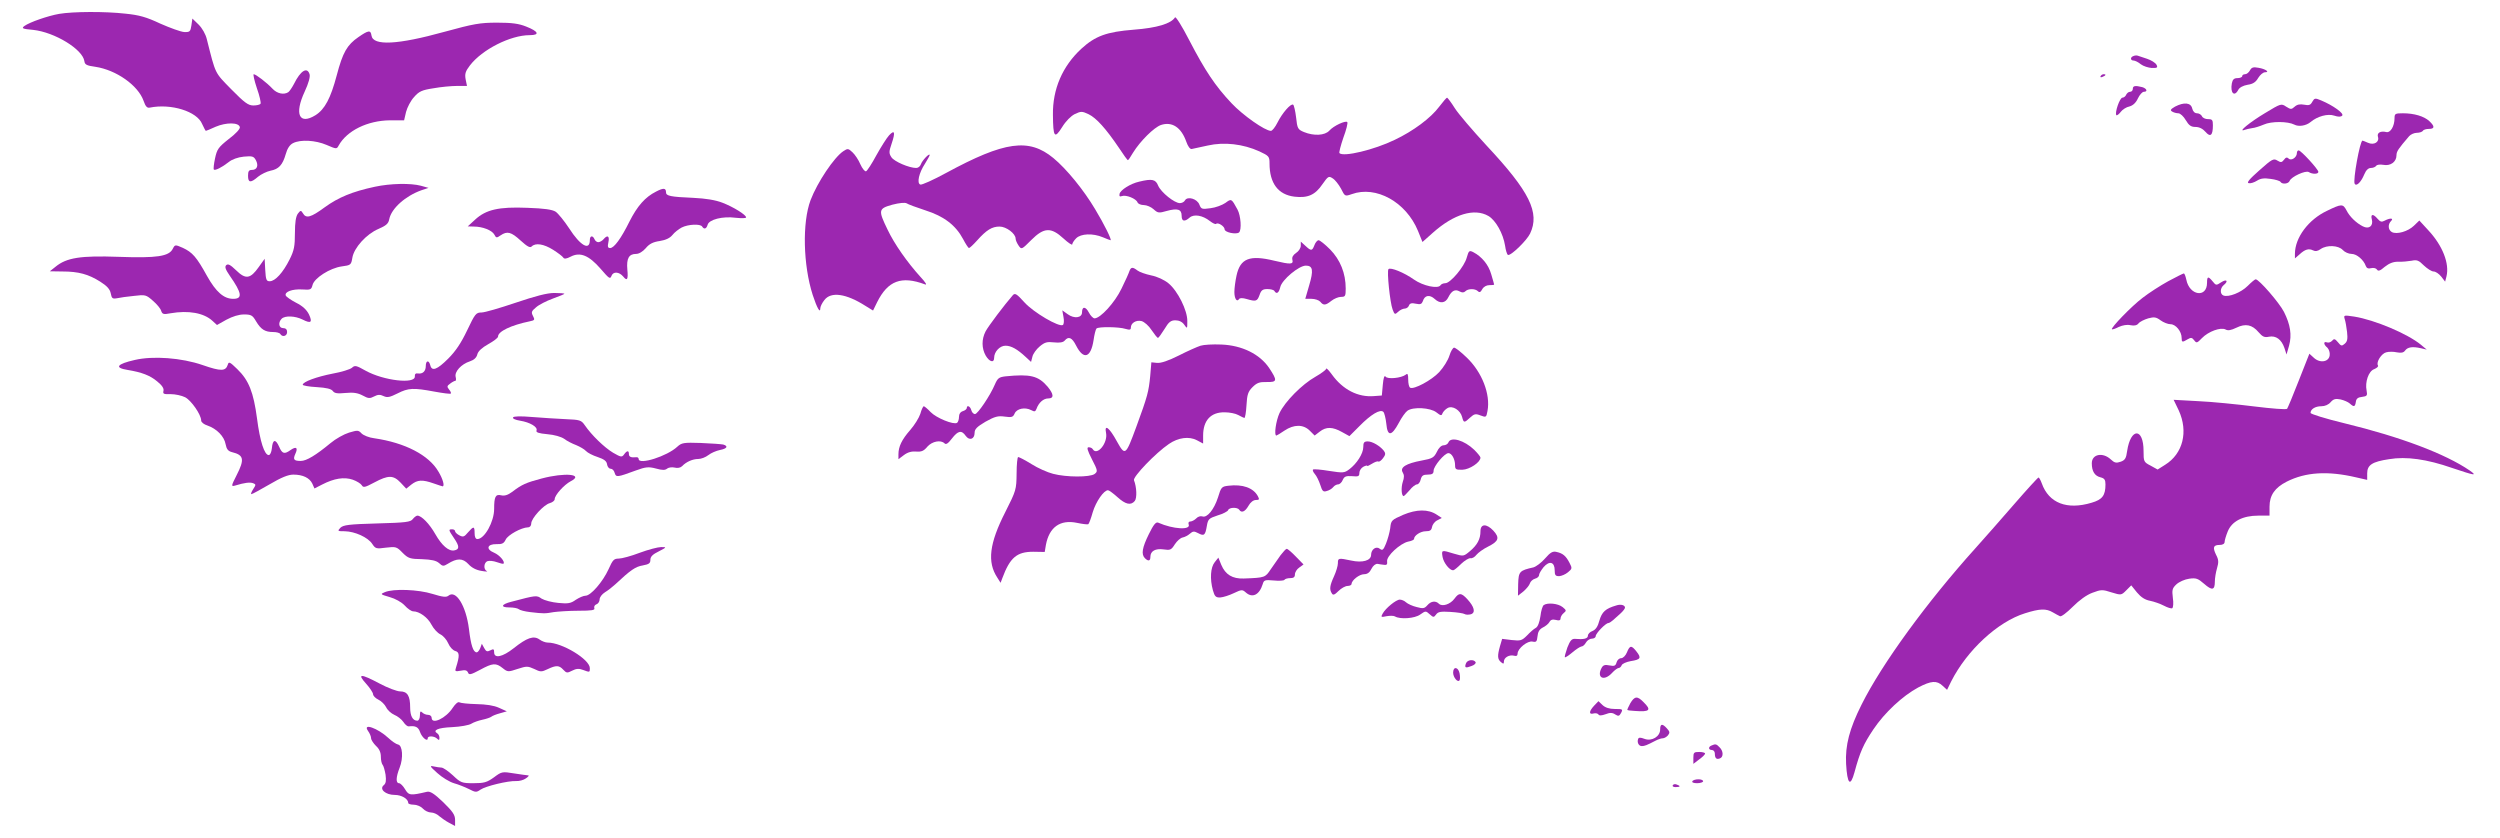 <?xml version="1.0" standalone="no"?>
<!DOCTYPE svg PUBLIC "-//W3C//DTD SVG 20010904//EN"
 "http://www.w3.org/TR/2001/REC-SVG-20010904/DTD/svg10.dtd">
<svg version="1.0" xmlns="http://www.w3.org/2000/svg"
 width="1280pt" height="429pt" viewBox="0 0 1280 429"
 preserveAspectRatio="xMidYMid meet">
<g transform="translate(0,429) scale(0.1,-0.1)"
fill="#9c27b0" stroke="none">
<path d="M303 4219 c-57 -10 -150 -42 -178 -62 -16 -12 -11 -15 45 -20 110
-12 253 -99 262 -160 2 -18 12 -23 56 -29 107 -16 219 -95 247 -174 10 -29 18
-38 32 -35 108 22 242 -19 268 -84 9 -19 17 -35 19 -35 2 0 24 9 50 21 54 23
119 23 124 -2 2 -9 -21 -34 -57 -61 -53 -42 -60 -52 -70 -99 -6 -28 -9 -54 -6
-57 6 -7 43 12 77 39 16 13 46 24 76 27 44 4 51 2 62 -18 15 -28 6 -50 -20
-50 -16 0 -20 -7 -20 -30 0 -36 13 -38 51 -5 16 13 45 27 64 31 42 8 62 29 78
85 8 29 21 48 37 56 39 20 116 15 172 -9 51 -22 52 -22 62 -3 42 76 148 128
263 129 l72 0 10 43 c6 23 24 58 41 76 25 29 40 36 99 45 38 7 93 12 121 12
l51 0 -7 34 c-5 28 -1 41 22 71 62 81 207 155 306 155 53 0 46 19 -18 44 -37
15 -73 20 -149 20 -88 0 -120 -6 -270 -47 -238 -66 -365 -73 -373 -19 -4 29
-15 28 -67 -8 -58 -40 -80 -78 -111 -196 -31 -117 -61 -174 -109 -204 -83 -51
-109 5 -55 121 20 43 29 76 25 89 -12 39 -46 19 -80 -50 -10 -19 -23 -38 -29
-42 -23 -15 -58 -7 -81 18 -28 30 -85 74 -96 74 -4 0 3 -32 16 -71 14 -39 22
-75 19 -80 -3 -5 -19 -9 -37 -9 -26 0 -45 14 -113 83 -86 88 -79 74 -125 256
-6 26 -24 57 -42 75 l-32 31 -5 -35 c-5 -32 -8 -35 -37 -34 -17 1 -72 21 -122
43 -72 34 -109 44 -178 51 -106 12 -269 11 -340 -1z"/>
<path d="M6016 4201 c-20 -32 -92 -54 -211 -63 -139 -11 -197 -32 -269 -98
-96 -89 -147 -206 -145 -338 1 -115 8 -125 47 -63 19 31 45 57 65 67 32 15 37
15 71 -1 39 -19 88 -73 155 -172 23 -35 43 -63 46 -63 2 0 14 17 26 38 37 60
108 130 143 142 57 19 104 -12 130 -86 8 -23 19 -38 27 -37 8 2 45 10 83 18
84 19 180 8 264 -30 49 -23 52 -26 52 -62 0 -101 44 -160 128 -170 68 -8 106
9 143 64 29 41 32 43 52 30 12 -7 31 -31 43 -53 20 -40 20 -40 55 -28 124 45
278 -40 339 -188 l23 -57 54 48 c107 95 212 127 284 85 37 -22 75 -89 85 -152
3 -23 10 -44 14 -47 13 -8 96 72 114 109 51 107 -2 215 -223 451 -71 77 -145
163 -163 192 -18 29 -36 52 -39 53 -3 0 -21 -21 -40 -46 -43 -58 -133 -125
-228 -170 -105 -51 -263 -89 -283 -68 -3 3 6 38 20 79 15 40 24 76 20 80 -9 9
-70 -19 -92 -44 -23 -25 -79 -28 -130 -7 -31 13 -34 18 -40 75 -4 33 -11 63
-15 65 -12 8 -56 -43 -80 -91 -12 -24 -27 -43 -34 -43 -30 0 -144 80 -202 142
-83 88 -135 166 -216 322 -37 72 -69 123 -73 117z"/>
<path d="M10923 4003 c-17 -6 -16 -23 1 -23 7 0 24 -8 37 -19 13 -10 39 -18
56 -19 28 -1 32 2 24 17 -6 10 -27 23 -48 30 -21 7 -42 14 -48 16 -5 2 -16 1
-22 -2z"/>
<path d="M11520 3930 c-6 -11 -17 -20 -25 -20 -8 0 -15 -4 -15 -10 0 -5 -11
-10 -24 -10 -18 0 -25 -7 -29 -27 -9 -49 13 -71 33 -33 6 12 25 22 48 26 28 4
42 14 54 35 10 16 25 29 35 29 26 0 3 17 -34 23 -26 5 -35 2 -43 -13z"/>
<path d="M10755 3900 c-3 -6 1 -7 9 -4 18 7 21 14 7 14 -6 0 -13 -4 -16 -10z"/>
<path d="M10920 3835 c0 -8 -6 -15 -14 -15 -8 0 -16 -7 -20 -15 -3 -8 -12 -15
-19 -15 -14 0 -41 -79 -31 -90 3 -2 13 5 22 17 9 12 29 25 45 28 18 5 33 19
43 41 9 19 23 34 30 34 22 0 16 17 -8 24 -36 9 -48 7 -48 -9z"/>
<path d="M11839 3769 c-9 -17 -17 -20 -42 -15 -21 4 -36 1 -48 -10 -17 -15
-20 -15 -44 0 -25 17 -27 16 -108 -33 -77 -46 -143 -100 -105 -86 8 3 26 7 39
9 13 1 40 10 59 18 39 18 124 17 157 0 22 -12 60 -6 83 13 35 30 89 44 121 33
21 -7 34 -7 41 0 11 11 -46 52 -108 78 -31 13 -34 12 -45 -7z"/>
<path d="M11136 3744 c-22 -13 -26 -18 -15 -25 8 -5 22 -9 32 -9 10 0 27 -16
38 -35 16 -27 27 -35 50 -35 19 0 37 -9 51 -25 25 -29 38 -19 38 33 0 28 -3
32 -25 32 -14 0 -28 7 -31 15 -4 8 -15 15 -25 15 -12 0 -21 9 -25 25 -7 30
-42 33 -88 9z"/>
<path d="M12260 3685 c0 -41 -21 -77 -43 -71 -28 7 -48 -4 -42 -24 9 -27 -20
-45 -51 -31 -14 6 -26 11 -28 11 -13 0 -50 -205 -40 -221 9 -15 33 9 49 48 9
22 21 33 34 33 11 0 23 5 27 11 4 6 19 8 37 5 36 -7 67 15 67 49 0 20 10 34
65 98 8 9 26 17 39 17 14 0 28 5 31 10 3 6 17 10 31 10 30 0 31 13 2 40 -27
25 -78 40 -135 40 -39 0 -43 -2 -43 -25z"/>
<path d="M4552 3597 c-12 -13 -41 -59 -65 -102 -23 -43 -47 -80 -53 -82 -6 -2
-19 14 -29 36 -9 22 -28 50 -40 61 -21 20 -25 21 -47 6 -47 -31 -133 -159
-168 -251 -43 -115 -38 -332 11 -485 22 -67 39 -97 39 -68 0 8 9 27 21 42 34
44 111 33 210 -30 l39 -24 21 43 c55 110 124 136 245 91 12 -5 4 9 -23 38 -68
75 -134 169 -169 243 -48 99 -47 107 25 127 35 9 64 12 73 7 7 -5 50 -21 96
-36 95 -30 155 -76 193 -147 13 -25 27 -46 30 -46 4 0 22 17 41 38 49 55 77
72 116 72 34 0 82 -36 82 -62 0 -8 7 -23 15 -35 15 -22 16 -21 65 28 65 65
101 67 165 8 25 -23 45 -36 45 -30 0 6 9 20 20 31 24 24 85 27 137 5 19 -8 37
-15 39 -15 8 0 -33 83 -79 159 -59 99 -146 206 -214 262 -125 103 -249 86
-548 -76 -66 -36 -126 -63 -133 -60 -19 7 -7 60 24 107 13 21 24 41 24 44 0
13 -39 -28 -45 -47 -4 -11 -14 -19 -24 -19 -36 0 -113 33 -127 55 -13 20 -13
28 1 69 20 59 16 74 -13 43z"/>
<path d="M11760 3506 c0 -22 -29 -41 -42 -28 -8 8 -15 7 -24 -6 -11 -14 -16
-15 -34 -4 -19 12 -27 8 -92 -50 -52 -46 -67 -64 -54 -66 9 -2 28 4 42 13 19
12 36 14 70 9 24 -3 47 -10 50 -15 8 -14 41 -11 47 5 8 21 82 55 98 45 19 -12
49 -11 49 1 0 13 -89 110 -101 110 -5 0 -9 -6 -9 -14z"/>
<path d="M5833 3360 c-45 -10 -97 -43 -101 -63 -2 -12 1 -15 12 -11 21 8 73
-13 80 -32 3 -8 18 -14 33 -14 14 0 37 -10 49 -21 22 -20 27 -21 68 -9 55 15
76 9 76 -25 0 -29 15 -32 41 -9 22 19 66 12 104 -18 14 -11 29 -18 32 -14 9 9
43 -13 43 -28 0 -16 60 -28 74 -16 14 13 9 86 -8 117 -31 57 -31 57 -62 34
-16 -11 -50 -24 -76 -27 -44 -6 -48 -5 -57 18 -11 30 -61 45 -74 22 -4 -8 -16
-14 -26 -14 -28 0 -96 55 -111 89 -13 33 -31 37 -97 21z"/>
<path d="M1920 3334 c-117 -25 -188 -55 -257 -105 -72 -53 -96 -59 -112 -31
-10 16 -12 16 -26 -2 -10 -14 -15 -44 -15 -99 0 -67 -4 -89 -27 -135 -34 -68
-74 -112 -102 -112 -17 0 -20 7 -23 58 l-3 57 -30 -42 c-43 -61 -67 -65 -116
-17 -30 29 -42 35 -51 26 -8 -8 -4 -21 18 -53 63 -90 67 -119 18 -119 -48 0
-88 35 -134 117 -54 98 -75 121 -124 144 -39 17 -40 17 -51 -4 -19 -40 -82
-49 -277 -42 -195 7 -267 -4 -324 -51 l-29 -23 65 -1 c82 0 133 -14 193 -52
35 -22 50 -39 54 -60 5 -26 9 -29 32 -25 14 3 53 9 87 12 58 7 62 6 97 -25 20
-17 39 -40 42 -51 6 -18 12 -20 48 -13 92 16 171 2 215 -39 l23 -21 48 27 c32
17 64 27 90 27 37 0 44 -4 62 -35 25 -42 46 -55 88 -55 16 0 33 -4 36 -10 11
-18 35 -11 35 10 0 13 -7 20 -20 20 -23 0 -27 29 -8 48 17 17 69 15 107 -4 43
-22 52 -15 33 26 -12 24 -32 43 -66 60 -27 14 -51 31 -53 37 -7 19 34 34 84
31 43 -3 47 -1 53 22 8 36 90 88 150 96 46 6 48 8 54 44 8 51 72 122 134 148
39 17 51 27 55 50 11 55 83 119 165 148 l36 12 -39 11 c-53 14 -155 12 -235
-5z"/>
<path d="M3359 3309 c-56 -28 -96 -74 -136 -153 -43 -87 -79 -136 -99 -136
-12 0 -14 7 -9 30 7 32 -5 39 -25 15 -7 -8 -19 -15 -27 -15 -7 0 -16 7 -19 15
-9 21 -24 19 -24 -4 0 -57 -49 -29 -106 60 -25 38 -56 76 -69 85 -17 11 -58
17 -145 20 -146 6 -212 -9 -268 -61 l-37 -34 31 -1 c45 0 93 -19 105 -41 9
-18 12 -18 32 -4 34 23 54 18 103 -27 34 -31 48 -38 56 -30 20 20 62 13 110
-17 25 -16 49 -34 52 -40 5 -8 17 -6 38 5 48 25 93 7 153 -62 44 -51 49 -55
56 -36 9 23 39 21 60 -4 20 -25 26 -15 21 36 -5 57 8 80 45 80 15 0 34 12 49
29 18 22 37 32 72 37 31 5 52 15 65 31 10 13 32 30 47 38 33 17 96 20 105 5
10 -16 22 -12 28 9 7 27 77 45 144 36 29 -3 53 -3 53 2 0 13 -64 53 -121 75
-36 14 -86 22 -149 25 -118 5 -140 10 -140 28 0 23 -13 24 -51 4z"/>
<path d="M11915 3211 c-96 -45 -165 -138 -165 -221 l0 -23 23 20 c29 27 48 32
70 21 12 -6 24 -4 39 7 32 22 91 19 113 -5 10 -11 30 -20 45 -20 26 0 62 -30
73 -62 4 -11 13 -15 27 -11 13 3 25 0 30 -7 6 -10 16 -7 40 14 23 18 43 26 68
26 21 -1 51 2 69 5 28 6 37 2 63 -24 18 -17 40 -31 50 -31 10 0 28 -12 39 -26
l20 -26 7 27 c16 66 -20 158 -94 237 l-45 49 -28 -27 c-30 -29 -88 -46 -113
-32 -19 11 -21 39 -4 56 16 16 -5 17 -33 2 -15 -8 -22 -6 -36 10 -23 27 -37
25 -29 -4 8 -33 -15 -51 -46 -35 -34 17 -68 50 -84 82 -18 34 -25 34 -99 -2z"/>
<path d="M6730 3035 c-12 -31 -17 -31 -47 -3 l-23 21 0 -21 c0 -12 -11 -29
-24 -37 -16 -11 -22 -22 -19 -35 6 -24 -8 -25 -92 -5 -127 31 -175 12 -194
-76 -6 -27 -11 -65 -11 -84 0 -34 13 -54 24 -36 4 6 19 6 39 0 48 -14 54 -12
66 21 8 24 16 30 40 30 16 0 33 -4 36 -10 11 -18 23 -10 30 20 8 37 95 110
131 110 36 0 40 -24 17 -101 l-20 -69 32 0 c18 0 38 -7 45 -15 16 -20 27 -19
57 5 14 11 36 20 49 20 22 0 24 4 24 43 0 78 -28 147 -80 200 -26 26 -52 47
-59 47 -6 0 -16 -11 -21 -25z"/>
<path d="M7510 2972 c-12 -47 -84 -132 -110 -132 -10 0 -22 -5 -25 -11 -13
-19 -89 -3 -136 30 -49 35 -120 64 -130 53 -9 -10 8 -172 21 -206 10 -27 12
-28 29 -12 9 9 25 16 33 16 9 0 19 7 22 16 4 11 14 14 35 9 24 -5 30 -2 36 13
9 31 35 35 61 11 27 -25 55 -22 70 10 16 32 34 42 57 29 13 -7 22 -7 30 1 14
14 50 14 64 0 8 -8 14 -5 22 10 7 13 22 21 36 21 14 0 25 1 25 3 0 2 -7 26
-15 53 -14 49 -48 90 -92 113 -20 10 -23 8 -33 -27z"/>
<path d="M5783 2903 c-3 -10 -21 -51 -41 -91 -34 -71 -108 -152 -138 -152 -7
0 -21 14 -29 30 -17 32 -35 32 -35 1 0 -29 -40 -34 -73 -10 l-28 20 6 -34 c4
-19 2 -37 -3 -41 -20 -12 -150 64 -197 116 -39 43 -48 49 -59 37 -42 -48 -126
-159 -140 -186 -21 -41 -20 -87 1 -124 19 -32 43 -39 43 -11 0 31 29 62 58 62
29 0 60 -17 104 -58 l27 -25 7 27 c3 14 20 38 37 52 26 22 38 25 74 21 29 -3
46 0 54 9 20 24 38 16 59 -26 38 -74 75 -62 89 28 4 29 11 56 15 60 10 10 115
9 149 -2 21 -6 27 -5 27 7 0 23 27 40 55 33 14 -4 37 -24 51 -46 15 -22 29
-40 33 -40 3 0 18 21 33 45 22 37 33 45 56 45 19 0 35 -8 45 -22 16 -23 16
-22 16 18 1 54 -49 155 -97 194 -21 17 -57 34 -88 40 -28 6 -60 17 -70 25 -25
19 -33 18 -41 -2z"/>
<path d="M11101 2850 c-40 -22 -99 -60 -131 -85 -57 -43 -164 -154 -157 -161
2 -2 18 3 35 12 20 9 43 13 60 9 20 -4 33 -1 41 9 7 9 30 20 50 26 30 8 40 7
63 -10 15 -11 38 -20 51 -20 27 0 57 -37 57 -70 0 -23 3 -24 31 -7 17 10 22 9
33 -5 12 -16 15 -15 40 11 33 34 96 57 121 44 12 -7 28 -4 55 9 47 23 81 16
114 -23 20 -23 30 -28 53 -23 36 7 64 -14 79 -57 l11 -34 13 45 c15 55 7 107
-26 173 -24 47 -128 167 -145 167 -4 0 -22 -15 -41 -34 -34 -34 -97 -59 -124
-49 -18 7 -18 37 1 53 26 21 16 33 -12 15 -26 -17 -27 -17 -44 4 -23 28 -29
27 -29 -7 0 -79 -90 -66 -106 16 -4 18 -9 32 -13 32 -3 0 -39 -18 -80 -40z"/>
<path d="M2640 2740 c-80 -27 -158 -50 -175 -50 -28 0 -33 -7 -73 -91 -31 -65
-59 -107 -97 -145 -57 -57 -84 -67 -92 -34 -7 28 -23 25 -23 -4 0 -27 -16 -42
-41 -38 -11 2 -16 -4 -15 -15 3 -41 -160 -22 -252 29 -48 27 -55 29 -70 15 -9
-8 -54 -22 -99 -30 -82 -16 -153 -42 -153 -57 0 -4 32 -10 71 -12 50 -3 75 -9
83 -20 9 -12 23 -14 65 -10 41 4 63 0 88 -13 29 -16 37 -16 58 -5 19 10 31 11
49 2 19 -9 32 -6 72 14 55 28 81 29 188 9 44 -8 81 -13 84 -10 3 2 -1 12 -9
21 -11 14 -11 18 6 30 10 8 22 14 26 14 4 0 5 9 2 20 -7 27 29 66 73 80 21 7
34 19 38 36 4 16 24 34 56 52 27 15 50 32 50 39 0 26 66 58 163 78 25 5 26 8
16 27 -10 19 -8 25 15 44 14 13 53 33 86 45 33 12 60 23 60 25 0 2 -24 4 -52
4 -37 0 -97 -16 -198 -50z"/>
<path d="M12005 2656 c4 -11 9 -41 12 -66 4 -36 1 -49 -12 -60 -15 -13 -19
-12 -35 8 -15 18 -20 19 -30 7 -6 -7 -18 -11 -26 -8 -19 7 -18 -11 2 -27 8 -8
14 -25 12 -39 -4 -35 -51 -42 -82 -12 l-22 20 -54 -137 c-29 -75 -57 -141 -60
-145 -4 -5 -79 1 -168 12 -88 11 -217 24 -286 27 l-127 7 26 -54 c50 -109 22
-222 -70 -279 l-38 -24 -36 20 c-35 18 -36 21 -36 75 0 120 -66 120 -84 0 -5
-38 -11 -47 -33 -55 -23 -8 -32 -6 -51 12 -41 38 -97 27 -97 -20 0 -41 15 -65
45 -72 20 -5 25 -13 25 -36 0 -57 -16 -78 -71 -94 -126 -38 -219 -2 -255 99
-6 16 -13 30 -17 30 -3 0 -59 -61 -124 -136 -65 -75 -154 -176 -198 -225 -248
-275 -479 -592 -583 -800 -63 -125 -85 -211 -80 -305 6 -105 22 -120 43 -43
28 104 46 144 97 220 57 85 149 171 229 214 67 35 95 37 125 9 l23 -21 21 43
c81 160 239 306 378 349 76 24 108 25 142 5 14 -8 30 -17 37 -20 6 -4 35 18
65 48 34 34 71 61 101 72 45 17 52 17 98 2 49 -15 50 -15 75 10 l26 26 29 -36
c21 -25 41 -38 67 -43 20 -4 52 -15 71 -25 19 -10 38 -16 43 -13 5 4 7 27 3
53 -5 41 -3 49 18 69 14 13 43 26 66 29 35 5 45 1 76 -26 41 -36 55 -33 55 11
0 17 5 48 11 68 9 31 9 44 -5 70 -18 38 -14 50 20 50 14 0 24 6 24 15 0 8 7
32 16 54 21 52 77 81 157 81 l57 0 0 46 c0 58 27 97 88 128 97 49 210 56 355
22 l57 -13 0 33 c0 43 25 60 112 73 88 15 194 0 323 -45 116 -39 131 -42 90
-13 -126 86 -354 172 -642 242 -95 23 -173 47 -173 53 0 19 24 34 55 34 19 0
37 8 48 21 14 16 25 19 50 14 18 -4 39 -13 48 -21 21 -19 27 -18 31 9 2 16 11
23 32 25 25 3 28 7 23 32 -9 44 10 100 39 110 14 6 23 14 19 19 -10 17 18 61
42 67 13 4 38 4 55 0 22 -4 34 -2 42 9 13 18 38 22 81 12 l30 -7 -30 25 c-68
56 -236 127 -341 144 -54 8 -55 8 -49 -13z"/>
<path d="M6147 2520 c-16 -5 -66 -27 -111 -50 -54 -27 -92 -40 -112 -38 l-29
3 -6 -71 c-8 -80 -13 -101 -71 -259 -55 -149 -57 -151 -100 -74 -38 70 -65 90
-55 42 10 -51 -46 -119 -68 -83 -3 6 -13 10 -21 10 -11 0 -7 -15 17 -62 30
-58 30 -62 13 -75 -24 -17 -144 -17 -212 1 -28 7 -78 29 -111 50 -32 20 -63
36 -68 36 -4 0 -8 -38 -8 -84 -1 -83 -2 -87 -58 -198 -82 -161 -93 -256 -41
-335 l17 -27 9 24 c39 105 74 135 158 135 l59 -1 6 36 c17 91 73 131 159 113
28 -6 54 -9 58 -7 4 3 14 30 23 62 16 53 56 112 78 112 5 0 27 -16 48 -35 42
-38 69 -44 89 -20 12 15 10 71 -4 106 -7 17 111 140 179 186 48 33 103 40 143
19 l32 -17 0 41 c0 77 39 120 110 119 25 0 56 -6 70 -14 14 -8 28 -14 31 -15
4 0 9 29 11 65 3 55 8 70 31 93 22 22 36 27 72 26 55 -1 56 7 13 72 -48 71
-139 116 -245 120 -43 2 -91 -1 -106 -6z"/>
<path d="M7421 2469 c-7 -23 -30 -60 -52 -84 -39 -42 -131 -91 -149 -80 -6 3
-10 22 -10 42 0 27 -3 33 -12 25 -23 -18 -95 -25 -104 -10 -6 8 -11 -7 -14
-42 l-5 -55 -40 -3 c-82 -7 -160 33 -216 111 -16 22 -29 35 -29 29 0 -5 -25
-24 -55 -41 -69 -39 -156 -127 -184 -186 -18 -39 -29 -115 -16 -115 2 0 21 11
41 25 49 33 97 33 130 0 l25 -25 26 20 c33 26 66 25 114 -2 l38 -21 51 51 c59
60 107 89 123 73 5 -5 12 -33 15 -61 6 -66 27 -64 64 5 14 27 34 55 44 62 29
21 117 16 148 -8 23 -18 27 -19 32 -4 4 8 15 20 26 26 25 14 65 -11 74 -46 8
-31 11 -31 41 -3 21 19 28 21 53 11 29 -11 30 -10 36 23 16 85 -28 199 -107
274 -29 28 -57 50 -64 50 -6 0 -17 -18 -24 -41z"/>
<path d="M690 2447 c-92 -21 -106 -40 -37 -51 73 -12 115 -28 152 -59 25 -20
35 -36 32 -48 -4 -16 1 -18 37 -17 23 0 56 -7 74 -16 31 -16 82 -89 82 -119 0
-9 14 -20 33 -26 46 -16 85 -55 92 -95 5 -26 13 -36 33 -41 61 -15 65 -37 23
-119 -28 -55 -28 -58 -7 -52 49 15 76 18 92 12 15 -6 15 -8 0 -31 -9 -14 -13
-25 -9 -25 5 0 46 23 93 50 61 36 96 50 122 50 49 0 83 -17 97 -46 l11 -25 39
20 c62 32 113 40 157 25 20 -7 41 -20 46 -28 8 -14 16 -12 65 14 71 38 97 38
134 -1 l29 -31 26 21 c32 25 57 26 114 6 23 -8 44 -15 46 -15 12 0 1 39 -21
75 -49 85 -171 148 -328 171 -27 3 -56 15 -66 25 -16 17 -20 17 -64 4 -26 -8
-69 -32 -95 -54 -75 -62 -123 -91 -152 -91 -35 0 -41 7 -28 36 15 32 5 40 -24
20 -32 -23 -43 -20 -59 17 -18 41 -33 38 -37 -8 -2 -20 -9 -35 -16 -35 -22 0
-45 70 -60 187 -18 135 -42 196 -101 253 -39 38 -44 40 -49 22 -11 -33 -34
-34 -129 -1 -107 37 -253 48 -347 26z"/>
<path d="M5147 2363 c-32 -4 -39 -9 -53 -41 -24 -57 -88 -152 -102 -152 -8 0
-16 9 -19 20 -5 20 -23 28 -23 11 0 -5 -9 -13 -20 -16 -13 -4 -20 -15 -20 -30
0 -13 -5 -27 -10 -30 -18 -11 -106 25 -135 55 -16 17 -32 30 -35 30 -4 0 -12
-17 -18 -39 -7 -21 -30 -58 -52 -83 -43 -49 -60 -85 -60 -124 l0 -25 28 21
c20 15 40 20 63 18 27 -2 39 3 57 25 25 28 69 36 88 17 8 -8 19 0 38 25 31 40
49 44 70 14 19 -27 46 -18 46 15 0 19 12 31 56 57 47 26 63 31 98 26 36 -5 43
-3 51 16 11 25 53 34 85 17 17 -9 21 -8 27 7 11 31 35 53 60 53 30 0 29 21 -3
60 -48 56 -88 66 -217 53z"/>
<path d="M2627 2153 c-4 -6 11 -13 36 -17 50 -8 91 -32 84 -50 -4 -10 11 -15
55 -19 36 -3 71 -13 87 -24 14 -11 42 -25 61 -32 19 -8 42 -21 50 -30 8 -9 35
-23 60 -31 33 -11 46 -21 48 -37 2 -13 10 -23 19 -23 8 0 17 -9 20 -21 7 -24
13 -23 108 12 52 19 66 20 104 10 32 -9 47 -9 57 0 8 6 25 8 38 5 15 -4 30 -1
38 7 22 23 55 37 83 37 15 0 38 9 52 20 14 11 40 22 59 26 37 7 44 20 17 28
-10 2 -62 6 -115 8 -88 3 -98 1 -120 -19 -52 -49 -198 -95 -198 -63 0 6 -6 10
-12 9 -27 -3 -38 2 -38 16 0 20 -10 19 -25 -2 -11 -15 -16 -14 -56 9 -45 27
-110 90 -145 141 -18 26 -25 28 -99 31 -44 2 -121 7 -171 11 -59 5 -93 4 -97
-2z"/>
<path d="M7416 2025 c-3 -8 -14 -15 -25 -15 -11 0 -25 -13 -34 -33 -15 -30
-23 -35 -78 -45 -80 -15 -113 -35 -97 -61 8 -13 8 -26 0 -49 -9 -28 -7 -72 5
-72 2 0 16 14 30 30 13 17 31 30 38 30 7 0 16 11 19 25 5 20 13 25 36 25 23 0
30 5 30 20 0 23 56 90 76 90 17 0 34 -31 34 -62 0 -21 4 -24 38 -23 36 1 92
38 92 62 0 5 -15 23 -32 40 -51 49 -120 69 -132 38z"/>
<path d="M6980 2001 c0 -33 -33 -85 -72 -114 -25 -19 -32 -19 -103 -8 -42 7
-79 10 -82 7 -4 -3 1 -14 9 -23 9 -10 21 -35 28 -56 10 -32 15 -37 33 -31 12
3 27 12 33 20 6 8 18 14 25 14 8 0 19 10 24 23 8 18 17 21 48 19 32 -3 37 -1
37 17 0 11 9 25 20 31 11 6 20 8 20 5 0 -3 11 2 25 11 13 8 28 14 32 11 4 -3
15 5 24 17 13 17 14 25 5 37 -19 25 -59 49 -83 49 -19 0 -23 -6 -23 -29z"/>
<path d="M2773 1840 c-79 -21 -102 -31 -150 -68 -23 -17 -40 -22 -57 -18 -29
7 -36 -7 -36 -70 0 -65 -49 -154 -86 -154 -9 0 -14 11 -14 30 0 37 -5 37 -34
4 -19 -23 -25 -25 -44 -15 -12 6 -22 16 -22 21 0 6 -7 10 -15 10 -20 0 -19 -3
10 -46 28 -41 28 -57 1 -62 -28 -6 -64 25 -97 83 -30 53 -71 95 -92 95 -5 0
-16 -8 -23 -17 -11 -16 -36 -19 -183 -23 -145 -4 -173 -8 -188 -22 -16 -17
-15 -18 22 -18 52 -1 119 -31 141 -65 16 -24 20 -26 70 -19 51 6 55 5 85 -26
29 -29 38 -32 100 -33 49 -2 72 -7 87 -20 18 -17 23 -17 44 -4 48 30 77 30
106 -1 17 -19 41 -31 67 -35 22 -4 34 -4 28 -1 -19 8 -16 44 3 51 10 3 31 1
47 -5 17 -6 32 -10 35 -8 9 10 -20 44 -48 56 -44 18 -36 45 12 44 29 -1 38 4
47 23 11 24 80 62 114 63 10 0 17 8 17 20 0 26 64 96 95 104 14 4 25 13 25 20
0 21 48 74 82 92 70 36 -29 46 -149 14z"/>
<path d="M6289 1803 c-34 -4 -37 -7 -53 -60 -20 -62 -56 -106 -80 -97 -9 3
-23 -1 -31 -10 -9 -9 -23 -16 -30 -16 -9 0 -12 -6 -9 -15 12 -30 -79 -25 -156
9 -12 5 -24 -10 -48 -59 -34 -69 -40 -103 -20 -123 17 -17 28 -15 28 7 0 30
26 44 68 38 33 -5 39 -3 57 26 11 17 29 33 40 35 11 2 28 11 38 20 15 13 21
13 42 2 30 -16 36 -11 44 37 6 35 10 39 55 54 28 8 52 21 54 27 5 15 48 16 57
2 11 -18 30 -10 47 20 10 18 25 30 38 30 18 0 19 3 10 20 -23 42 -77 62 -151
53z"/>
<path d="M7184 1654 c-59 -26 -62 -28 -66 -68 -3 -22 -13 -58 -22 -80 -13 -32
-18 -36 -31 -26 -19 16 -45 -3 -45 -31 0 -29 -44 -42 -102 -29 -66 14 -68 13
-68 -14 0 -13 -9 -43 -20 -67 -22 -48 -24 -67 -11 -87 6 -11 14 -8 34 12 14
14 35 26 47 26 11 0 20 5 20 10 0 19 40 50 64 50 17 0 29 9 38 28 8 16 21 26
31 25 9 -2 25 -4 35 -5 12 -2 16 3 14 18 -4 27 67 92 108 101 17 3 30 9 30 14
0 17 33 39 60 39 22 0 29 5 32 22 2 12 14 28 27 34 l23 12 -26 17 c-44 29
-103 28 -172 -1z"/>
<path d="M7580 1570 c0 -40 -16 -70 -54 -102 -32 -27 -33 -27 -81 -13 -65 20
-65 20 -59 -17 6 -31 36 -68 54 -68 5 0 23 15 41 33 18 17 39 30 48 29 8 -2
22 6 30 17 9 11 36 31 61 43 54 27 59 45 26 81 -35 37 -66 36 -66 -3z"/>
<path d="M3276 1460 c-44 -17 -93 -30 -108 -30 -25 0 -31 -7 -52 -54 -29 -64
-91 -136 -118 -136 -11 0 -33 -10 -50 -21 -25 -18 -39 -21 -89 -16 -33 3 -71
13 -86 22 -26 18 -26 18 -155 -16 -52 -13 -57 -29 -11 -29 22 0 43 -4 49 -9 5
-5 32 -12 59 -15 69 -8 75 -8 120 0 22 3 79 7 127 7 68 0 85 3 81 13 -3 8 2
17 11 20 9 3 16 15 16 25 0 11 12 27 28 37 15 9 38 27 52 40 79 74 104 91 141
97 32 6 39 11 39 29 0 16 12 28 43 43 41 21 41 22 12 22 -16 0 -66 -13 -109
-29z"/>
<path d="M6557 1448 c-13 -18 -36 -51 -51 -73 -28 -42 -29 -43 -138 -47 -58
-2 -94 20 -115 70 l-15 37 -19 -24 c-21 -26 -25 -85 -9 -143 9 -32 15 -38 38
-37 15 1 46 11 69 22 40 19 44 19 61 4 34 -31 70 -13 87 42 6 21 11 23 56 19
27 -3 52 -1 55 3 3 5 16 9 30 9 17 0 24 5 24 19 0 11 10 27 22 35 l22 16 -39
40 c-21 22 -42 40 -47 40 -4 0 -18 -15 -31 -32z"/>
<path d="M7911 1431 c-19 -22 -46 -42 -60 -46 -71 -16 -76 -21 -78 -85 l-1
-60 28 22 c15 13 30 31 33 41 3 10 15 21 26 24 12 3 21 11 21 19 0 7 11 25 23
40 30 35 57 27 57 -16 0 -25 4 -30 23 -30 12 1 32 9 45 20 22 18 22 21 8 48
-18 35 -34 49 -66 56 -20 5 -32 -2 -59 -33z"/>
<path d="M1970 1258 c-24 -10 -23 -11 25 -25 29 -8 61 -26 77 -43 15 -17 35
-30 43 -30 32 0 75 -31 94 -68 11 -21 31 -43 46 -50 14 -7 32 -27 40 -46 8
-19 24 -36 36 -39 22 -6 23 -24 4 -84 -7 -21 -5 -22 24 -17 23 5 32 2 37 -9 5
-14 14 -12 61 13 66 36 82 37 117 9 25 -20 28 -20 76 -4 46 15 52 15 85 0 32
-16 38 -16 69 -1 44 21 59 20 80 -3 16 -17 20 -18 45 -5 21 11 36 12 56 4 35
-13 35 -13 35 9 0 45 -142 131 -216 131 -11 0 -30 7 -42 16 -30 21 -64 9 -132
-45 -57 -45 -100 -54 -100 -21 0 17 -3 19 -20 10 -16 -8 -21 -6 -31 12 l-12
22 -8 -22 c-5 -12 -13 -22 -18 -22 -18 0 -30 35 -40 120 -15 119 -67 202 -105
170 -11 -9 -29 -7 -81 9 -73 23 -201 28 -245 9z"/>
<path d="M7447 1225 c-21 -29 -63 -43 -80 -26 -17 17 -41 13 -59 -8 -15 -17
-22 -18 -55 -9 -21 5 -45 16 -54 24 -8 8 -23 14 -32 14 -19 0 -73 -44 -88 -72
-10 -18 -8 -19 20 -13 17 3 36 3 43 -1 26 -16 102 -11 130 10 27 19 28 19 48
1 19 -17 21 -17 33 -1 10 14 24 16 73 13 34 -2 67 -7 73 -11 6 -4 20 -4 32 -1
25 8 18 38 -19 78 -31 33 -42 33 -65 2z"/>
<path d="M7904 1192 c-6 -4 -14 -29 -17 -57 -5 -32 -13 -54 -24 -60 -10 -5
-30 -23 -45 -39 -26 -26 -33 -28 -78 -23 l-49 6 -11 -37 c-14 -50 -13 -67 5
-82 12 -10 15 -10 15 3 0 20 27 36 51 30 13 -4 19 0 19 10 0 27 52 68 77 62
19 -4 22 0 25 27 2 23 10 36 27 45 13 6 29 19 34 28 6 12 16 15 33 11 17 -5
24 -2 24 8 0 7 7 20 16 27 15 12 14 15 -6 31 -22 18 -76 24 -96 10z"/>
<path d="M8275 1190 c-55 -16 -73 -33 -86 -77 -8 -31 -19 -47 -36 -54 -12 -4
-23 -15 -23 -24 0 -15 -22 -20 -66 -16 -17 1 -25 -9 -39 -44 -9 -26 -15 -48
-13 -50 2 -3 20 9 39 25 19 16 39 29 46 30 7 0 17 9 23 20 6 11 20 20 30 20
11 0 20 6 20 13 0 14 51 67 65 67 4 0 15 7 24 15 9 8 26 23 39 35 12 11 22 24
22 29 0 13 -22 19 -45 11z"/>
<path d="M8330 950 c-7 -17 -20 -30 -30 -30 -10 0 -20 -10 -23 -21 -5 -18 -11
-21 -36 -16 -24 5 -33 2 -41 -13 -27 -51 13 -70 54 -25 13 14 28 25 34 25 5 0
12 6 15 14 3 8 24 17 46 21 51 8 56 16 30 49 -26 33 -34 33 -49 -4z"/>
<path d="M7506 894 c-9 -23 -3 -26 28 -14 15 5 24 14 21 20 -10 16 -42 12 -49
-6z"/>
<path d="M7440 846 c0 -24 24 -53 33 -39 3 4 3 20 0 36 -7 33 -33 36 -33 3z"/>
<path d="M1874 790 c20 -22 36 -47 36 -54 0 -8 12 -21 27 -28 15 -7 33 -25 40
-39 7 -15 26 -32 42 -39 17 -7 37 -23 46 -36 9 -14 21 -24 28 -23 34 4 49 -3
58 -30 10 -28 39 -51 39 -31 0 14 34 12 48 -2 9 -9 12 -8 12 4 0 9 -5 20 -11
23 -26 16 3 29 75 32 43 2 88 10 100 18 11 7 37 16 56 20 19 4 40 11 45 15 6
5 26 13 45 18 l35 10 -40 18 c-26 12 -66 18 -116 19 -41 1 -80 5 -87 9 -7 4
-20 -7 -34 -28 -35 -54 -108 -88 -108 -51 0 8 -8 15 -18 15 -10 0 -23 5 -30
12 -9 9 -12 6 -12 -15 0 -15 -6 -27 -13 -27 -24 0 -37 24 -37 68 0 59 -14 82
-51 82 -16 0 -64 18 -105 40 -98 52 -117 52 -70 0z"/>
<path d="M8347 689 c-10 -18 -16 -33 -15 -34 2 -2 19 -4 38 -5 77 -6 87 4 45
45 -32 33 -46 31 -68 -6z"/>
<path d="M8162 677 c-27 -29 -28 -47 -3 -40 10 3 22 0 25 -5 4 -7 16 -6 36 1
23 9 35 9 50 -1 16 -10 21 -9 30 8 10 19 8 20 -32 20 -28 0 -49 7 -63 20 l-21
20 -22 -23z"/>
<path d="M8500 555 c0 -36 -43 -62 -80 -48 -21 8 -30 8 -33 -1 -6 -17 3 -36
19 -36 14 0 25 4 71 28 13 7 29 12 37 12 7 0 19 7 26 15 10 13 10 19 -5 35
-24 27 -35 25 -35 -5z"/>
<path d="M1884 548 c9 -12 16 -29 16 -38 0 -8 12 -26 25 -39 17 -15 25 -34 25
-55 0 -18 4 -36 9 -42 5 -5 11 -28 15 -50 4 -31 2 -45 -9 -54 -25 -20 9 -50
56 -50 35 0 69 -20 69 -41 0 -5 13 -9 28 -9 16 0 37 -9 47 -20 10 -11 29 -20
42 -20 12 0 31 -8 41 -18 11 -9 33 -25 50 -34 l32 -17 0 31 c0 26 -12 43 -61
91 -46 44 -67 57 -83 53 -85 -20 -93 -19 -112 13 -10 17 -24 31 -31 31 -17 0
-16 31 3 79 20 50 15 115 -8 119 -10 2 -32 17 -50 34 -54 50 -133 78 -104 36z"/>
<path d="M8763 473 c-18 -7 -16 -23 2 -23 8 0 15 -8 15 -18 0 -24 8 -32 26
-25 19 7 18 38 -2 57 -16 17 -21 18 -41 9z"/>
<path d="M8670 410 l0 -31 30 23 c17 12 30 25 30 30 0 4 -13 8 -30 8 -27 0
-30 -3 -30 -30z"/>
<path d="M2239 332 c24 -22 62 -45 85 -52 22 -6 57 -20 77 -30 33 -17 38 -18
59 -3 26 18 141 46 183 44 15 -1 38 5 50 14 12 8 17 15 12 15 -6 0 -38 5 -72
10 -61 10 -64 10 -104 -20 -36 -26 -51 -30 -105 -30 -59 0 -65 2 -105 40 -24
22 -50 40 -59 40 -8 0 -26 3 -40 6 -22 5 -19 0 19 -34z"/>
<path d="M8665 290 c-4 -6 7 -10 24 -10 17 0 31 5 31 10 0 6 -11 10 -24 10
-14 0 -28 -4 -31 -10z"/>
<path d="M8565 270 c-4 -6 3 -10 14 -10 25 0 27 6 6 13 -8 4 -17 2 -20 -3z"/>
</g>
</svg>
